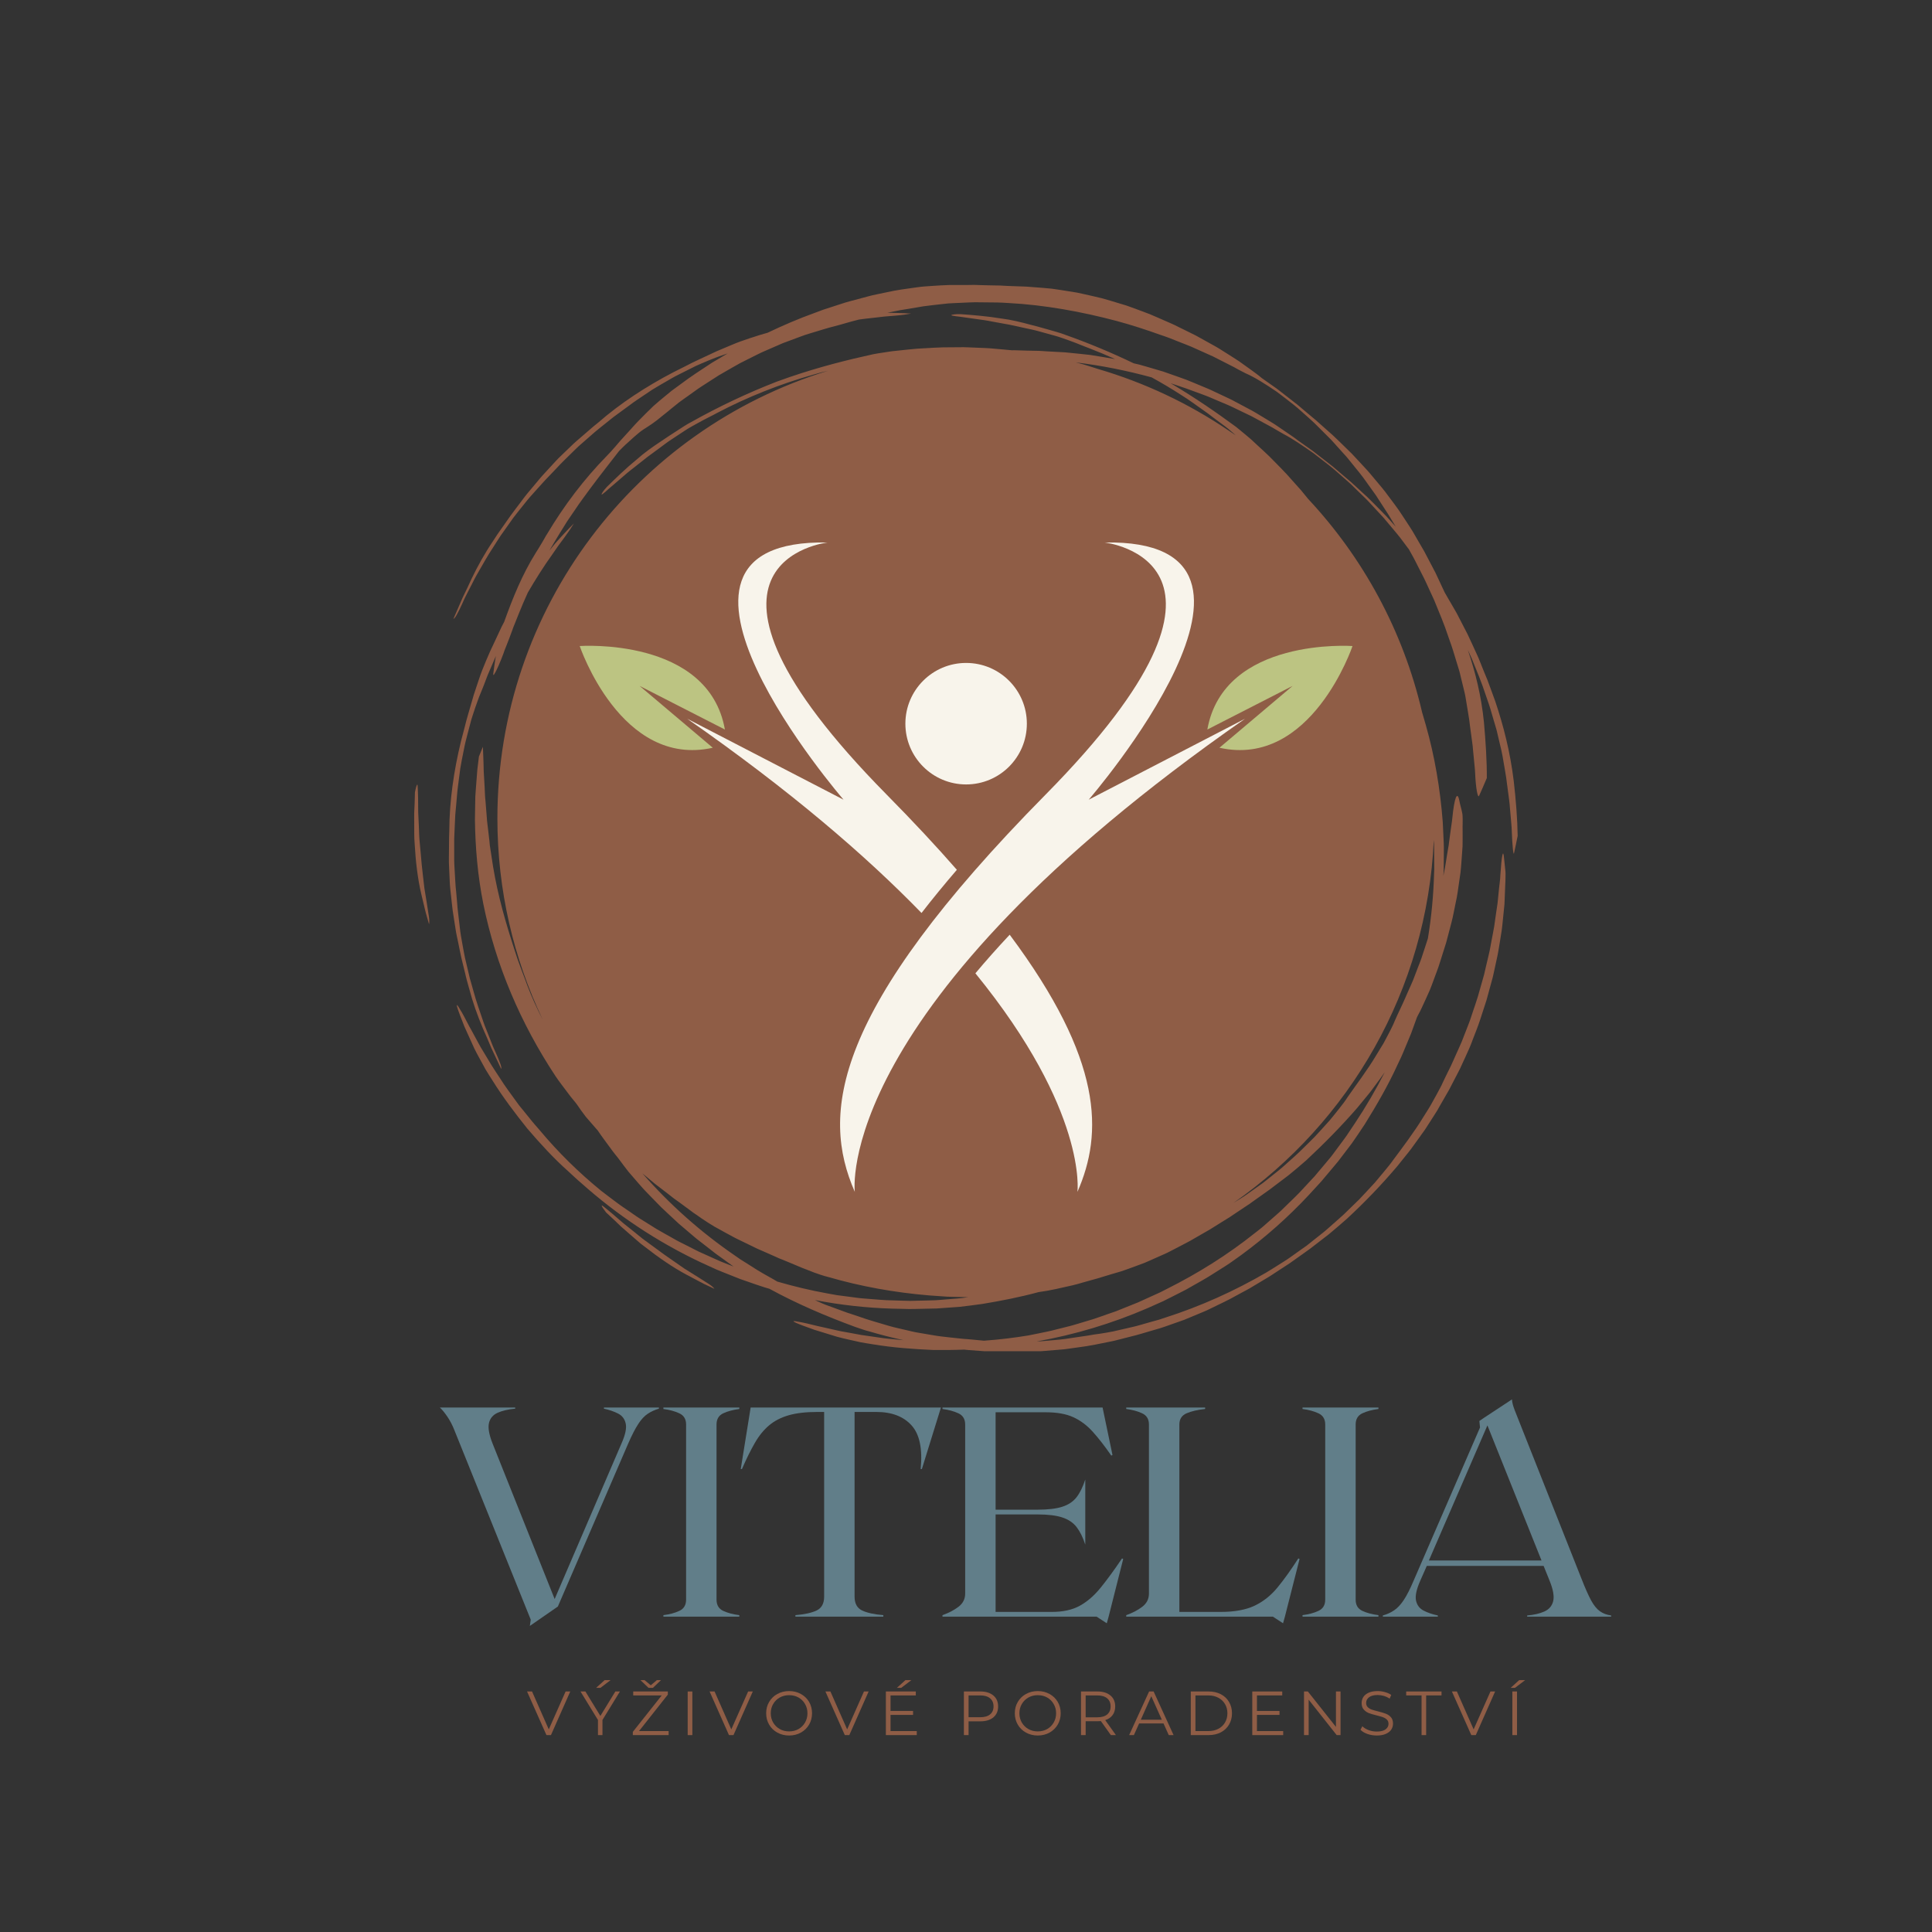 <svg xmlns="http://www.w3.org/2000/svg" xmlns:xlink="http://www.w3.org/1999/xlink" width="500" zoomAndPan="magnify" viewBox="0 0 375 375" height="500" preserveAspectRatio="xMidYMid meet" version="1.0"><rect x="0" y="0" width="375" height="375" fill="#333333" stroke="none"/><defs><g/><clipPath id="76ffefb4c5"><path d="M 87 55.273 L 294.898 55.273 L 294.898 262.273 L 87 262.273 Z M 87 55.273 " clip-rule="nonzero"/></clipPath><clipPath id="9f4d8d24f1"><path d="M 80.398 152 L 84 152 L 84 180 L 80.398 180 Z M 80.398 152 " clip-rule="nonzero"/></clipPath><clipPath id="8367313f14"><path d="M 189 181 L 212 181 L 212 231.887 L 189 231.887 Z M 189 181 " clip-rule="nonzero"/></clipPath><clipPath id="f1a50e8c22"><path d="M 163 105 L 242 105 L 242 231.887 L 163 231.887 Z M 163 105 " clip-rule="nonzero"/></clipPath><clipPath id="fc9514b9db"><path d="M 234 125 L 262.5 125 L 262.5 146 L 234 146 Z M 234 125 " clip-rule="nonzero"/></clipPath><clipPath id="babf9dd331"><path d="M 112.5 125 L 141 125 L 141 146 L 112.5 146 Z M 112.5 125 " clip-rule="nonzero"/></clipPath></defs><g clip-path="url(#76ffefb4c5)"><path fill="#8f5d46" d="M 293.812 151.562 C 293.117 145.91 291.848 140.949 290.215 136.082 C 289.879 135.164 289.543 134.246 289.207 133.328 C 289.039 132.867 288.863 132.406 288.691 131.938 C 288.504 131.477 288.309 131.008 288.109 130.535 C 287.863 129.902 287.605 129.277 287.352 128.648 L 286.973 127.707 C 286.844 127.391 286.695 127.09 286.555 126.781 C 285.98 125.547 285.434 124.305 284.844 123.082 C 284.219 121.875 283.594 120.664 282.969 119.453 C 282.82 119.148 282.652 118.852 282.48 118.562 L 281.969 117.676 L 280.938 115.906 C 280.785 115.629 280.625 115.355 280.465 115.082 C 280.461 115.07 280.457 115.059 280.445 115.051 C 280.43 115.016 280.418 114.992 280.398 114.961 C 279.812 113.711 279.238 112.449 278.641 111.203 C 277.996 109.98 277.352 108.75 276.711 107.523 C 276.562 107.211 276.391 106.914 276.211 106.613 L 275.688 105.719 L 274.648 103.922 C 274.484 103.641 274.324 103.363 274.16 103.082 C 273.996 102.805 273.816 102.539 273.645 102.27 C 273.297 101.734 272.953 101.207 272.605 100.68 C 272.262 100.16 271.914 99.637 271.57 99.117 C 271.223 98.609 270.844 98.121 270.484 97.621 C 270.117 97.129 269.758 96.641 269.387 96.156 C 269.023 95.68 268.684 95.18 268.285 94.727 C 267.512 93.801 266.75 92.891 265.992 91.988 C 265.621 91.527 265.211 91.094 264.812 90.668 C 264.414 90.234 264.016 89.812 263.617 89.379 L 262.422 88.098 C 262.016 87.684 261.59 87.281 261.172 86.871 C 260.332 86.062 259.512 85.23 258.656 84.445 C 257.781 83.668 256.902 82.891 256.02 82.105 C 255.82 81.922 255.613 81.738 255.406 81.555 C 255.191 81.371 254.973 81.191 254.754 81.012 C 254.32 80.648 253.875 80.281 253.438 79.91 C 252.988 79.531 252.543 79.156 252.094 78.773 L 251.75 78.484 L 251.398 78.215 C 251.168 78.031 250.922 77.852 250.695 77.664 C 249.746 76.93 248.801 76.176 247.844 75.449 C 246.863 74.762 245.879 74.066 244.918 73.391 C 244.25 72.816 243.52 72.293 242.773 71.75 C 242.02 71.211 241.25 70.66 240.473 70.102 C 239.672 69.57 238.84 69.059 238.008 68.527 C 237.176 68.012 236.34 67.449 235.449 66.98 C 234.57 66.488 233.691 66 232.801 65.508 L 232.137 65.141 C 231.906 65.023 231.676 64.914 231.457 64.801 L 230.09 64.125 C 229.633 63.902 229.184 63.68 228.719 63.453 C 228.266 63.234 227.828 62.988 227.359 62.801 C 226.438 62.395 225.516 61.996 224.617 61.602 C 224.137 61.398 223.652 61.176 223.156 60.973 C 222.668 60.785 222.168 60.598 221.656 60.406 C 220.66 60.035 219.645 59.656 218.617 59.297 C 217.574 58.98 216.531 58.668 215.484 58.352 C 214.953 58.199 214.426 58.039 213.891 57.895 C 213.371 57.766 212.824 57.641 212.285 57.516 C 211.215 57.273 210.137 57.02 209.059 56.797 C 207.969 56.617 206.871 56.441 205.785 56.273 C 205.234 56.188 204.691 56.102 204.148 56.035 C 203.602 55.984 203.051 55.938 202.5 55.883 C 201.414 55.789 200.32 55.711 199.238 55.633 C 198.047 55.605 196.816 55.559 195.555 55.5 C 195.234 55.48 194.918 55.465 194.605 55.449 L 194.129 55.418 L 193.668 55.414 C 193.055 55.406 192.434 55.391 191.812 55.379 C 191.191 55.367 190.566 55.344 189.945 55.328 L 189.48 55.312 L 189.246 55.305 L 189.195 55.301 L 188.945 55.301 L 187.98 55.316 C 186.699 55.328 185.426 55.328 184.18 55.324 C 183.098 55.352 182.047 55.426 181.016 55.492 C 179.98 55.566 178.961 55.613 177.957 55.77 C 175.953 56.051 173.984 56.293 172.027 56.746 C 171.43 56.875 170.828 57 170.227 57.121 C 169.633 57.25 169.039 57.367 168.453 57.539 C 167.277 57.852 166.109 58.168 164.949 58.477 C 164.363 58.617 163.793 58.82 163.215 59 L 161.508 59.555 L 159.789 60.113 C 159.227 60.324 158.664 60.535 158.094 60.746 C 155.031 61.848 152.008 63.145 148.965 64.598 C 148.723 64.664 148.488 64.73 148.25 64.797 C 147.969 64.871 147.695 64.949 147.43 65.039 C 146.09 65.457 144.875 65.867 143.691 66.281 C 143.402 66.383 143.109 66.492 142.832 66.613 C 142.551 66.73 142.258 66.848 141.98 66.965 C 141.418 67.203 140.844 67.445 140.27 67.684 L 139.062 68.195 C 138.656 68.371 138.266 68.566 137.875 68.75 C 137.082 69.121 136.277 69.492 135.484 69.867 C 134.672 70.223 133.891 70.648 133.086 71.055 C 132.273 71.461 131.461 71.875 130.633 72.289 C 125.441 75 120.422 78.262 116.113 82.023 C 115.828 82.27 115.477 82.555 115.141 82.812 C 114.305 83.527 113.469 84.262 112.633 84.98 C 112.211 85.344 111.785 85.699 111.383 86.07 L 110.188 87.219 C 109.793 87.598 109.395 87.98 109 88.363 C 108.605 88.75 108.203 89.117 107.844 89.527 C 107.094 90.328 106.359 91.129 105.629 91.934 C 105.383 92.219 105.105 92.488 104.871 92.781 C 104.629 93.074 104.379 93.371 104.137 93.664 C 103.633 94.262 103.137 94.852 102.648 95.438 C 102.012 96.18 101.441 96.977 100.852 97.75 C 100.273 98.535 99.664 99.301 99.09 100.102 C 98.523 100.914 97.949 101.723 97.375 102.543 C 97.094 102.961 96.789 103.367 96.504 103.785 C 96.219 104.215 95.941 104.648 95.664 105.078 C 94.074 107.426 92.746 109.82 91.551 112.301 C 91.055 113.418 90.43 114.691 89.789 116.02 C 89.199 117.371 88.59 118.781 88.012 120.109 C 88.277 120.105 88.824 119.137 89.773 117.059 C 90.172 116.102 90.676 115.184 91.145 114.254 L 91.859 112.863 C 92.094 112.398 92.32 111.93 92.594 111.484 C 93.637 109.68 94.637 107.852 95.797 106.117 L 96.715 104.68 C 96.875 104.445 97.016 104.203 97.18 103.965 L 97.672 103.273 C 98.332 102.352 98.988 101.426 99.637 100.5 C 100.324 99.598 101.039 98.723 101.746 97.84 C 102.105 97.398 102.441 96.949 102.82 96.527 L 103.949 95.262 C 104.812 94.336 105.684 93.293 106.648 92.332 C 107.121 91.84 107.582 91.348 108.047 90.863 C 108.508 90.379 108.945 89.891 109.398 89.461 C 110.047 88.82 110.707 88.18 111.363 87.531 C 111.695 87.215 112.012 86.887 112.355 86.578 L 113.387 85.672 C 114.074 85.07 114.766 84.461 115.453 83.863 C 116.152 83.266 116.883 82.715 117.59 82.137 C 118.086 81.738 118.59 81.336 119.094 80.934 C 119.609 80.539 120.141 80.168 120.66 79.785 C 121.176 79.406 121.688 79.031 122.199 78.66 C 122.449 78.477 122.699 78.289 122.941 78.109 C 123.195 77.934 123.445 77.766 123.688 77.594 C 124.656 76.938 125.617 76.289 126.586 75.648 C 127.574 75.031 128.594 74.461 129.602 73.875 C 130.105 73.59 130.602 73.277 131.117 73.016 C 131.637 72.754 132.164 72.488 132.688 72.223 C 133.207 71.957 133.727 71.699 134.258 71.434 L 135.047 71.039 L 135.859 70.68 C 137.004 70.172 137.93 69.801 138.82 69.453 C 139.27 69.27 139.719 69.129 140.18 68.969 C 140.523 68.848 140.879 68.727 141.25 68.594 L 138.18 70.414 C 136.137 71.766 134.074 73.074 132.133 74.555 C 131.668 74.898 131.188 75.242 130.711 75.594 L 130.355 75.855 L 130.016 76.137 C 129.785 76.32 129.559 76.508 129.332 76.695 C 128.434 77.434 127.566 78.152 126.836 78.805 C 125.77 79.816 124.828 80.785 123.887 81.738 C 123.414 82.199 122.984 82.715 122.531 83.211 C 122.086 83.707 121.621 84.211 121.148 84.734 C 120.895 85.012 120.613 85.316 120.324 85.641 C 120.043 85.969 119.75 86.305 119.465 86.645 C 118.887 87.316 118.305 87.965 117.816 88.453 C 113.336 93.023 109.488 98.117 106.195 103.641 C 106.105 103.785 106.008 103.938 105.914 104.09 C 105.816 104.246 105.738 104.406 105.648 104.57 C 105.449 104.887 105.266 105.215 105.078 105.539 C 104.699 106.176 104.328 106.789 104.004 107.285 C 101.344 111.543 99.508 116.102 97.859 120.707 C 97.707 121 97.555 121.285 97.402 121.578 C 97.125 122.129 96.883 122.703 96.613 123.262 C 96.355 123.816 96.094 124.371 95.844 124.91 C 95.723 125.18 95.59 125.445 95.465 125.711 C 95.332 125.973 95.215 126.23 95.102 126.488 C 94.535 127.766 94.047 128.953 93.586 130.109 C 93.465 130.398 93.359 130.688 93.262 130.98 C 93.156 131.273 93.059 131.566 92.961 131.855 C 92.77 132.441 92.574 133.02 92.375 133.613 L 91.961 134.863 C 91.828 135.281 91.719 135.703 91.594 136.129 C 91.355 136.969 91.105 137.812 90.859 138.66 C 90.594 139.504 90.391 140.371 90.168 141.242 C 89.941 142.113 89.707 143 89.473 143.898 C 88.086 149.586 87.23 155.512 87.207 161.23 C 87.207 161.602 87.188 162.062 87.168 162.477 C 87.148 163.586 87.148 164.691 87.137 165.801 C 87.137 166.348 87.113 166.906 87.133 167.461 C 87.152 168.016 87.18 168.562 87.203 169.109 C 87.23 169.664 87.25 170.211 87.277 170.762 C 87.312 171.309 87.32 171.855 87.383 172.402 C 87.5 173.488 87.609 174.57 87.738 175.648 C 87.785 176.02 87.812 176.398 87.871 176.773 C 87.938 177.152 87.992 177.531 88.047 177.914 C 88.168 178.676 88.289 179.438 88.402 180.195 C 88.535 181.16 88.762 182.109 88.961 183.07 C 89.16 184.023 89.336 184.984 89.555 185.949 C 89.797 186.902 90.031 187.871 90.266 188.844 C 90.387 189.332 90.488 189.824 90.625 190.316 C 90.758 190.809 90.891 191.301 91.039 191.797 C 91.754 194.535 92.672 197.117 93.746 199.652 C 94.258 200.762 94.801 202.078 95.375 203.438 C 96.004 204.77 96.656 206.152 97.273 207.465 C 97.445 207.27 97.086 206.219 96.145 204.137 C 95.691 203.195 95.336 202.219 94.949 201.254 L 94.375 199.801 C 94.184 199.316 93.98 198.836 93.82 198.336 C 93.156 196.363 92.441 194.402 91.902 192.391 L 91.441 190.75 C 91.355 190.477 91.273 190.207 91.203 189.93 L 91.008 189.102 C 90.75 188 90.488 186.898 90.227 185.793 C 89.996 184.684 89.816 183.566 89.609 182.457 C 89.516 181.895 89.41 181.344 89.336 180.781 L 89.141 179.094 C 89.012 177.84 88.801 176.496 88.719 175.137 C 88.66 174.457 88.598 173.781 88.543 173.117 C 88.473 172.453 88.402 171.805 88.379 171.176 C 88.324 170.262 88.27 169.348 88.219 168.43 C 88.203 167.973 88.16 167.516 88.16 167.055 L 88.16 165.68 C 88.16 164.766 88.16 163.848 88.16 162.93 C 88.18 162.016 88.246 161.102 88.273 160.195 C 88.309 159.555 88.336 158.91 88.363 158.266 C 88.402 157.625 88.48 156.977 88.535 156.336 C 88.59 155.695 88.652 155.062 88.699 154.438 C 88.73 154.125 88.75 153.82 88.785 153.512 C 88.82 153.207 88.855 152.914 88.891 152.613 C 89.031 151.457 89.184 150.301 89.34 149.152 C 89.52 148.004 89.773 146.863 89.992 145.727 C 90.113 145.156 90.207 144.582 90.352 144.012 C 90.496 143.453 90.648 142.887 90.789 142.312 C 90.934 141.746 91.09 141.176 91.238 140.609 L 91.465 139.75 L 91.73 138.902 C 92.109 137.711 92.441 136.77 92.77 135.871 C 92.918 135.418 93.109 134.984 93.293 134.535 C 93.484 134.086 93.676 133.621 93.867 133.113 L 94.582 131.234 C 94.828 130.609 95.105 130.004 95.367 129.391 L 96.16 127.543 L 96.246 127.301 C 96.047 128.523 95.871 129.715 95.738 130.816 C 95.715 131.09 95.801 131.055 95.914 130.887 C 95.98 130.797 96.047 130.676 96.121 130.539 C 96.199 130.406 96.277 130.25 96.352 130.102 C 96.641 129.52 96.938 128.832 97.246 128.066 C 97.402 127.68 97.559 127.27 97.719 126.848 C 97.797 126.633 97.875 126.414 97.949 126.188 C 98.043 125.969 98.133 125.742 98.219 125.512 C 98.598 124.586 98.977 123.578 99.367 122.508 C 99.461 122.238 99.555 121.965 99.664 121.684 C 99.777 121.414 99.891 121.137 100 120.855 C 100.223 120.293 100.461 119.711 100.695 119.121 C 101.242 117.742 101.836 116.375 102.453 115.016 C 103.945 112.449 105.535 109.934 107.18 107.641 C 107.562 107.086 107.957 106.508 108.355 105.938 C 108.762 105.383 109.18 104.836 109.562 104.312 C 110.34 103.258 110.969 102.312 111.395 101.598 C 110.699 102.281 110.047 102.988 109.344 103.734 C 109 104.113 108.648 104.492 108.297 104.879 C 108.121 105.074 107.938 105.266 107.77 105.469 C 107.605 105.676 107.438 105.887 107.266 106.094 C 107.066 106.344 106.867 106.605 106.652 106.855 C 107.312 105.711 107.984 104.57 108.676 103.453 C 109.145 102.695 109.621 101.938 110.09 101.18 C 110.594 100.445 111.094 99.715 111.59 98.984 C 112.559 97.508 113.617 96.137 114.598 94.777 C 116.594 92.086 118.543 89.648 120.141 87.566 C 120.578 87.133 120.949 86.734 121.305 86.41 C 121.66 86.086 121.973 85.801 122.246 85.555 C 122.801 85.051 123.203 84.684 123.555 84.395 C 123.895 84.098 124.176 83.871 124.473 83.648 C 124.766 83.426 125.094 83.227 125.512 82.961 C 126.172 82.543 126.797 82.117 127.523 81.559 C 127.699 81.414 127.891 81.262 128.082 81.109 C 128.27 80.945 128.48 80.777 128.699 80.609 C 129.145 80.27 129.625 79.879 130.16 79.426 C 130.66 79.008 131.195 78.578 131.758 78.137 C 132.316 77.707 132.926 77.301 133.492 76.891 L 134.887 75.891 L 135.594 75.391 C 135.824 75.223 136.07 75.074 136.309 74.918 L 139.207 73.051 C 139.445 72.895 139.688 72.742 139.945 72.605 L 140.688 72.176 L 142.176 71.32 C 142.68 71.043 143.168 70.75 143.672 70.48 C 144.18 70.219 144.688 69.969 145.195 69.711 C 145.758 69.438 146.309 69.152 146.867 68.875 L 147.707 68.461 L 148.559 68.082 C 149.707 67.586 150.848 67.09 151.984 66.594 C 153.145 66.16 154.297 65.734 155.434 65.312 C 155.715 65.207 155.992 65.105 156.281 65.004 C 156.562 64.914 156.852 64.828 157.137 64.738 C 157.699 64.566 158.266 64.395 158.82 64.227 C 159.566 64.008 160.281 63.773 161 63.582 C 161.715 63.398 162.414 63.215 163.109 63.02 C 163.797 62.832 164.48 62.641 165.164 62.434 C 165.688 62.297 166.203 62.164 166.727 62.023 C 167.68 61.895 168.621 61.777 169.543 61.688 C 170.215 61.605 170.91 61.523 171.594 61.449 C 172.281 61.395 172.965 61.336 173.613 61.281 C 174.922 61.176 176.047 61.023 176.859 60.867 C 175.891 60.797 174.93 60.766 173.898 60.738 C 173.391 60.73 172.879 60.715 172.352 60.707 C 172.32 60.707 172.293 60.707 172.258 60.703 C 172.566 60.641 172.875 60.578 173.184 60.516 C 173.688 60.41 174.191 60.301 174.699 60.211 C 175.203 60.129 175.719 60.047 176.223 59.965 C 177.234 59.805 178.246 59.633 179.242 59.453 C 180.441 59.293 181.723 59.148 183.051 59.004 C 183.383 58.969 183.711 58.934 184.051 58.895 C 184.391 58.871 184.734 58.855 185.07 58.84 C 185.758 58.805 186.457 58.777 187.16 58.746 C 187.855 58.719 188.57 58.672 189.27 58.668 C 189.984 58.672 190.695 58.676 191.41 58.691 C 192.125 58.695 192.836 58.707 193.547 58.711 C 193.902 58.711 194.258 58.73 194.605 58.75 C 194.957 58.77 195.305 58.793 195.66 58.812 C 202.762 59.176 209.992 60.508 216.758 62.305 C 219.605 63.07 222.551 64.035 225.191 64.98 C 225.781 65.191 226.387 65.371 226.961 65.602 C 227.539 65.828 228.113 66.062 228.691 66.289 C 229.844 66.75 231.004 67.168 232.117 67.691 C 233.23 68.203 234.359 68.695 235.473 69.203 C 236.57 69.762 237.664 70.312 238.754 70.871 C 239.035 71.012 239.316 71.152 239.594 71.301 C 239.875 71.453 240.141 71.602 240.398 71.75 C 240.922 72.031 241.41 72.285 241.77 72.457 C 243.59 73.242 245.641 74.566 247.816 76.035 C 248.863 76.82 249.938 77.648 251.012 78.492 C 251.559 78.902 252.059 79.371 252.578 79.824 C 253.082 80.273 253.598 80.727 254.094 81.172 C 254.418 81.473 254.75 81.754 255.066 82.062 L 256.012 82.996 C 256.629 83.617 257.258 84.242 257.879 84.863 C 258.035 85.02 258.191 85.172 258.348 85.332 L 258.793 85.82 C 259.082 86.145 259.379 86.469 259.672 86.797 C 260.258 87.445 260.844 88.09 261.422 88.738 C 261.969 89.414 262.508 90.082 263.043 90.738 C 263.578 91.41 264.129 92.051 264.617 92.727 C 265.105 93.41 265.59 94.078 266.062 94.742 C 266.305 95.07 266.539 95.398 266.77 95.727 C 266.887 95.891 267.004 96.051 267.113 96.215 C 267.23 96.387 267.328 96.551 267.434 96.715 C 268.105 97.766 268.785 98.809 269.469 99.852 C 269.961 100.637 270.434 101.438 270.914 102.23 C 270.691 101.984 270.453 101.727 270.23 101.473 L 269.074 100.188 C 268.684 99.773 268.273 99.367 267.871 98.961 C 267.055 98.141 266.266 97.309 265.43 96.512 C 264.578 95.734 263.727 94.949 262.879 94.164 C 262.68 93.973 262.477 93.793 262.273 93.605 C 262.066 93.426 261.848 93.25 261.641 93.07 C 261.215 92.707 260.777 92.336 260.344 91.965 C 259.91 91.594 259.465 91.219 259.023 90.836 L 258.691 90.551 L 258.34 90.277 C 258.109 90.098 257.879 89.914 257.645 89.734 C 256.711 89.008 255.781 88.266 254.832 87.543 C 253.863 86.859 252.895 86.176 251.941 85.5 C 251.262 84.957 250.52 84.465 249.766 83.953 C 249.02 83.438 248.246 82.91 247.461 82.383 C 246.66 81.875 245.836 81.391 245.008 80.883 C 244.164 80.387 243.344 79.855 242.457 79.406 C 241.578 78.945 240.707 78.473 239.82 78.004 L 239.164 77.652 C 238.941 77.539 238.703 77.438 238.488 77.324 L 237.133 76.688 C 236.68 76.473 236.227 76.258 235.781 76.051 C 235.324 75.84 234.887 75.609 234.422 75.43 C 233.512 75.047 232.602 74.672 231.707 74.297 C 231.23 74.102 230.75 73.891 230.262 73.707 C 229.773 73.527 229.281 73.352 228.781 73.176 C 227.789 72.824 226.793 72.465 225.781 72.121 C 224.762 71.82 223.727 71.52 222.699 71.215 C 222.18 71.066 221.656 70.91 221.141 70.77 C 220.773 70.688 220.406 70.598 220.047 70.516 C 215.699 68.422 211.266 66.582 206.738 64.977 C 205.75 64.586 204.543 64.285 203.434 63.957 C 202.312 63.645 201.031 63.273 200.102 63.051 C 198.105 62.512 196.242 62.055 194.305 61.816 C 191.656 61.379 188.879 61.152 186.438 60.977 C 185.441 60.953 184.809 61.055 184.664 61.152 C 184.566 61.227 184.934 61.301 185.5 61.379 C 185.781 61.422 186.117 61.461 186.473 61.496 C 186.82 61.547 187.184 61.598 187.535 61.648 C 188.469 61.781 189.406 61.91 190.34 62.043 C 190.809 62.117 191.281 62.16 191.734 62.254 C 192.203 62.344 192.668 62.43 193.137 62.516 C 194.074 62.688 195.012 62.855 195.953 63.027 C 196.902 63.223 197.84 63.449 198.805 63.648 C 199.754 63.867 200.73 64.035 201.68 64.316 C 202.641 64.578 203.602 64.844 204.555 65.109 C 205.52 65.359 206.449 65.715 207.375 66.035 C 208.293 66.375 209.215 66.703 210.09 67.078 C 210.34 67.191 210.852 67.367 211.238 67.523 C 213.004 68.199 214.754 68.93 216.477 69.711 C 216.445 69.703 216.414 69.691 216.387 69.688 C 215.312 69.508 214.246 69.328 213.176 69.148 C 212.637 69.062 212.109 68.969 211.566 68.891 C 211.035 68.832 210.496 68.777 209.961 68.715 C 208.887 68.609 207.816 68.5 206.758 68.391 C 205.598 68.336 204.391 68.27 203.16 68.195 C 202.852 68.172 202.543 68.152 202.23 68.133 L 201.762 68.105 L 201.301 68.094 C 200.688 68.082 200.07 68.07 199.445 68.059 C 198.828 68.039 198.203 68.023 197.586 68.004 L 197.117 67.988 L 196.879 67.984 L 196.602 67.984 L 196.391 67.988 C 195.746 67.922 195.102 67.867 194.465 67.809 L 192.82 67.664 C 192.277 67.617 191.723 67.566 191.18 67.551 L 187.887 67.418 L 187.066 67.391 L 186.238 67.398 L 184.594 67.41 C 182.398 67.383 180.211 67.566 178.023 67.68 C 176.938 67.762 175.848 67.898 174.758 68.004 L 173.125 68.176 C 172.582 68.25 172.047 68.34 171.504 68.422 C 170.812 68.527 170.035 68.648 169.496 68.754 C 164.559 69.832 159.074 71.203 153.184 73.219 C 152.367 73.5 151.559 73.793 150.77 74.078 C 145.035 76.305 139.52 78.926 134.199 81.898 C 133.242 82.387 132.227 83.09 131.25 83.711 C 130.277 84.344 129.156 85.066 128.371 85.613 C 126.648 86.754 125.078 87.859 123.617 89.16 C 121.535 90.855 119.539 92.793 117.789 94.512 C 117.117 95.242 116.773 95.785 116.762 95.961 C 116.746 96.082 117.047 95.855 117.484 95.48 C 117.699 95.293 117.949 95.07 118.203 94.836 C 118.48 94.602 118.754 94.363 119.027 94.137 C 119.742 93.52 120.457 92.902 121.172 92.289 C 121.535 91.988 121.879 91.656 122.258 91.379 C 122.633 91.086 122.996 90.797 123.379 90.5 C 124.125 89.914 124.867 89.316 125.629 88.723 C 126.395 88.145 127.184 87.586 127.969 87 C 128.758 86.426 129.535 85.805 130.367 85.273 C 131.199 84.727 132.031 84.184 132.859 83.633 C 133.68 83.078 134.559 82.613 135.414 82.137 C 136.273 81.664 137.129 81.199 137.988 80.781 C 138.242 80.672 138.711 80.402 139.074 80.211 C 145.082 77.051 151.43 74.527 157.957 72.695 C 158.859 72.414 159.785 72.18 160.711 71.965 C 123.555 83.355 96.543 117.949 96.543 158.859 C 96.543 172.812 99.695 186.02 105.309 197.836 C 105.312 197.848 105.312 197.855 105.316 197.863 C 104.234 195.773 103.25 193.613 102.391 191.375 C 101.629 189.23 100.602 186.781 99.879 184.398 C 98.086 178.906 96.625 173.758 95.711 168.242 C 95.535 167.094 95.367 165.969 95.195 164.875 C 95.156 164.602 95.102 164.328 95.07 164.055 C 95.047 163.781 95.016 163.504 94.996 163.238 C 94.93 162.699 94.867 162.164 94.812 161.637 C 94.75 161.109 94.691 160.59 94.625 160.07 C 94.594 159.812 94.559 159.555 94.535 159.305 C 94.516 159.047 94.496 158.793 94.477 158.539 C 94.391 157.531 94.316 156.539 94.242 155.574 C 94.219 155.328 94.195 155.09 94.172 154.852 L 94.16 154.668 L 94.152 154.578 L 94.152 154.508 C 94.148 154.52 94.152 154.473 94.148 154.531 L 94.148 154.52 L 94.129 154.16 C 94.109 153.68 94.086 153.203 94.066 152.742 C 94.02 151.805 93.961 150.891 93.906 150 C 93.867 149.547 93.879 149.121 93.867 148.691 C 93.852 148.262 93.844 147.836 93.828 147.418 C 93.805 146.578 93.77 145.762 93.73 144.949 C 93.465 145.625 93.172 146.316 92.961 146.84 C 92.895 147.391 92.828 147.938 92.762 148.473 C 92.699 149.008 92.617 149.539 92.598 150.059 C 92.512 151.098 92.438 152.117 92.363 153.109 C 92.328 153.621 92.281 154.09 92.258 154.621 C 92.25 155.117 92.238 155.621 92.23 156.113 C 92.215 157.105 92.199 158.105 92.184 159.105 C 92.258 164.488 92.707 169.938 93.816 175.465 C 95.012 181.363 96.824 187.195 99.195 192.809 C 101.562 198.43 104.48 203.82 107.836 208.898 C 108.586 210.027 109.488 211.133 110.312 212.262 C 110.844 213.012 111.668 213.918 112 214.395 C 112.547 215.211 113.121 216.008 113.715 216.777 C 114.352 217.527 114.992 218.262 115.641 218.996 L 116.059 219.469 C 116.094 219.52 116.125 219.57 116.156 219.625 C 116.91 220.746 117.777 221.863 118.59 222.992 C 119.105 223.742 119.91 224.652 120.234 225.121 C 120.816 225.906 121.398 226.684 121.996 227.445 C 122.625 228.188 123.258 228.918 123.898 229.648 L 124.855 230.73 C 125.176 231.09 125.527 231.43 125.859 231.781 L 127.883 233.863 C 128.184 234.188 128.508 234.484 128.828 234.785 L 129.789 235.688 C 130.43 236.285 131.066 236.891 131.715 237.48 L 134.715 240.035 C 134.891 240.176 135.051 240.324 135.223 240.457 L 135.742 240.863 C 136.441 241.406 137.137 241.945 137.828 242.484 L 138.863 243.297 L 139.945 244.074 C 140.668 244.59 141.391 245.109 142.105 245.633 L 142.391 245.836 C 142.023 245.695 141.648 245.559 141.289 245.406 L 139.852 244.836 L 138.426 244.199 L 135.594 242.922 C 134.668 242.453 133.746 241.988 132.832 241.52 C 132.363 241.285 131.902 241.066 131.445 240.816 L 130.094 240.055 C 129.203 239.547 128.293 239.055 127.406 238.531 C 126.527 237.984 125.652 237.438 124.785 236.891 C 124.348 236.609 123.902 236.355 123.48 236.055 L 122.215 235.176 L 120.941 234.305 C 120.523 234 120.09 233.73 119.688 233.41 C 118.691 232.648 117.707 231.93 116.727 231.168 C 112.363 227.613 108.332 223.66 104.75 219.363 C 104.449 219.004 104.125 218.633 103.793 218.262 C 103.461 217.895 103.16 217.496 102.852 217.125 C 102.434 216.605 102.023 216.098 101.605 215.582 C 101.191 215.07 100.75 214.574 100.379 214.027 C 99.238 212.441 98.031 210.867 96.992 209.195 C 96.457 208.371 95.902 207.559 95.395 206.742 C 94.891 205.91 94.398 205.09 93.918 204.285 C 93.098 203 92.391 201.559 91.645 200.219 C 90.871 198.887 90.254 197.555 89.641 196.5 C 88.531 194.543 88.324 194.512 89.277 197.035 C 89.535 197.719 89.832 198.48 90.137 199.246 C 90.477 200 90.82 200.758 91.133 201.449 C 91.418 202.098 91.715 202.758 92.031 203.438 C 92.348 204.105 92.719 204.773 93.09 205.457 C 93.465 206.137 93.84 206.84 94.234 207.551 C 94.645 208.25 95.098 208.938 95.551 209.656 C 97.59 212.945 99.938 216.039 102.348 219.051 C 104.867 221.984 107.461 224.832 110.301 227.352 C 111.113 228.074 111.953 228.914 112.824 229.637 C 119.754 235.832 127.582 241.035 135.992 245.008 L 139.02 246.395 C 140.039 246.824 141.07 247.223 142.109 247.637 L 143.656 248.254 L 145.223 248.797 C 146.266 249.152 147.312 249.539 148.379 249.867 C 148.699 249.965 149.027 250.059 149.352 250.156 C 154.672 253.059 160.238 255.438 165.992 257.555 C 166.312 257.672 166.738 257.82 167.207 257.969 C 167.438 258.043 167.68 258.121 167.918 258.203 C 168.156 258.266 168.398 258.332 168.621 258.395 C 170.852 259.055 173.113 259.633 175.383 260.129 C 173.633 259.965 171.855 259.832 170.102 259.539 C 169.129 259.395 168.156 259.273 167.199 259.121 C 166.25 258.949 165.305 258.773 164.383 258.602 C 162.887 258.375 161.328 257.953 159.824 257.633 C 158.32 257.332 156.914 256.914 155.707 256.684 C 153.512 256.223 153.344 256.355 155.867 257.312 C 156.551 257.57 157.316 257.844 158.098 258.121 C 158.887 258.363 159.688 258.605 160.41 258.832 C 161.086 259.047 161.781 259.258 162.496 259.473 C 163.211 259.668 163.953 259.832 164.719 260.012 C 165.473 260.176 166.258 260.355 167.043 260.531 C 167.844 260.684 168.664 260.805 169.488 260.938 C 173.309 261.574 177.195 261.852 181.047 262.027 C 183.086 262.051 185.117 262.039 187.145 261.961 C 187.445 261.988 187.758 262.027 188.062 262.051 C 189.246 262.141 190.434 262.219 191.621 262.309 C 192.809 262.359 193.988 262.375 195.164 262.406 C 195.766 262.41 196.332 262.438 196.953 262.434 C 197.543 262.418 198.125 262.402 198.719 262.383 C 199.312 262.367 199.902 262.352 200.496 262.332 C 201.078 262.305 201.664 262.316 202.25 262.254 C 203.422 262.156 204.582 262.059 205.746 261.965 L 206.605 261.891 L 207.469 261.773 C 208.039 261.699 208.609 261.617 209.176 261.535 C 211.461 261.266 213.664 260.77 215.836 260.336 C 216.137 260.285 216.445 260.199 216.746 260.121 C 217.055 260.043 217.355 259.965 217.672 259.887 C 218.289 259.723 218.918 259.566 219.547 259.406 C 220.812 259.117 222.078 258.699 223.355 258.336 C 223.984 258.156 224.59 257.977 225.195 257.801 C 225.801 257.617 226.379 257.398 226.953 257.199 C 227.52 257 228.082 256.801 228.645 256.605 C 228.922 256.508 229.199 256.41 229.473 256.309 L 229.887 256.164 L 230.289 255.996 C 231.355 255.551 232.402 255.109 233.449 254.68 L 234.234 254.344 L 234.996 253.977 C 235.504 253.727 236.016 253.48 236.531 253.23 C 237.254 252.875 237.988 252.535 238.707 252.156 C 239.434 251.766 240.156 251.371 240.883 250.973 C 241.258 250.773 241.625 250.574 241.992 250.379 L 242.555 250.07 L 243.098 249.742 C 243.82 249.312 244.566 248.863 245.312 248.418 C 245.691 248.195 246.062 247.965 246.438 247.742 C 246.809 247.504 247.176 247.262 247.547 247.016 C 248.297 246.531 249.047 246.039 249.809 245.539 C 250.004 245.41 250.188 245.289 250.383 245.16 C 250.566 245.027 250.754 244.895 250.945 244.762 C 251.32 244.492 251.691 244.227 252.074 243.957 C 252.832 243.406 253.617 242.883 254.383 242.305 C 255.574 241.371 256.785 240.469 257.965 239.539 C 259.113 238.57 260.258 237.605 261.367 236.625 C 264.938 233.328 268.168 229.953 271.203 226.375 C 271.938 225.461 272.672 224.543 273.41 223.625 C 273.785 223.18 274.121 222.684 274.469 222.207 C 274.812 221.73 275.164 221.25 275.508 220.77 C 275.859 220.285 276.215 219.801 276.551 219.312 C 276.875 218.809 277.199 218.301 277.531 217.797 C 277.855 217.281 278.184 216.777 278.516 216.258 C 278.672 216.004 278.836 215.746 279.004 215.484 C 279.148 215.219 279.309 214.953 279.453 214.68 C 280.043 213.656 280.645 212.602 281.258 211.547 C 281.812 210.465 282.387 209.367 282.953 208.281 L 283.375 207.465 C 283.512 207.191 283.633 206.906 283.758 206.629 C 284.016 206.078 284.262 205.531 284.512 204.984 C 284.758 204.434 285.004 203.898 285.238 203.367 C 285.477 202.832 285.672 202.285 285.867 201.758 C 286.109 201.137 286.348 200.52 286.59 199.898 C 286.824 199.273 287.066 198.648 287.27 198.004 C 287.68 196.727 288.102 195.445 288.52 194.164 C 288.875 192.859 289.234 191.559 289.586 190.262 C 289.785 189.617 289.902 188.953 290.051 188.305 C 290.191 187.648 290.332 186.996 290.473 186.352 C 290.785 185.066 290.961 183.758 291.18 182.484 C 291.273 181.844 291.375 181.211 291.48 180.586 C 291.578 179.957 291.621 179.328 291.691 178.707 C 291.754 178.09 291.824 177.473 291.879 176.863 C 291.906 176.559 291.941 176.258 291.969 175.961 L 292.016 175.508 L 292.035 175.059 C 292.082 173.871 292.125 172.719 292.172 171.602 C 292.18 171.238 292.23 170.73 292.215 170.254 C 292.227 169.781 292.227 169.352 292.207 169.168 C 292.125 168.141 292.023 167.598 291.941 166.637 C 291.766 164.547 291.469 165.93 291.211 169.953 C 291.203 170.156 291.184 170.352 291.176 170.559 C 291.16 170.758 291.133 170.949 291.113 171.145 C 291.062 171.539 291.02 171.934 290.973 172.34 C 290.895 173.137 290.812 173.945 290.73 174.77 C 290.715 174.98 290.684 175.18 290.664 175.391 C 290.637 175.602 290.602 175.809 290.57 176.016 C 290.512 176.434 290.441 176.855 290.383 177.285 C 290.258 178.133 290.137 178.988 290.016 179.859 C 289.871 180.723 289.688 181.586 289.527 182.469 C 289.449 182.906 289.363 183.348 289.281 183.793 C 289.191 184.234 289.129 184.684 289.008 185.125 C 288.797 186.008 288.59 186.902 288.379 187.797 C 288.277 188.246 288.168 188.695 288.066 189.148 C 287.949 189.598 287.812 190.043 287.688 190.492 L 286.84 193.477 C 286.543 194.461 286.188 195.438 285.863 196.426 L 285.375 197.895 C 285.211 198.383 285.012 198.863 284.828 199.344 C 284.445 200.309 284.074 201.273 283.703 202.23 C 283.367 203.02 283.004 203.801 282.656 204.574 C 282.305 205.348 281.984 206.121 281.625 206.871 C 281.262 207.617 280.895 208.348 280.547 209.062 C 280.375 209.422 280.199 209.777 280.039 210.129 C 279.953 210.309 279.871 210.484 279.797 210.656 C 279.707 210.828 279.621 210.996 279.531 211.164 C 279.164 211.875 278.645 212.824 278.07 213.844 C 277.934 214.098 277.785 214.352 277.637 214.617 C 277.488 214.879 277.32 215.129 277.172 215.387 C 276.844 215.895 276.535 216.402 276.23 216.879 C 274.48 219.762 272.023 222.992 270.477 225.074 C 270.195 225.441 269.945 225.836 269.637 226.195 C 269.34 226.559 269.035 226.93 268.734 227.301 C 268.121 228.043 267.5 228.797 266.855 229.551 C 266.184 230.273 265.504 231.004 264.828 231.734 L 263.789 232.836 L 262.715 233.883 L 260.805 235.738 C 260.156 236.348 259.473 236.918 258.812 237.512 L 257.812 238.395 C 257.477 238.688 257.148 238.984 256.793 239.262 C 256.098 239.816 255.391 240.371 254.688 240.93 L 253.641 241.766 C 253.266 242.027 252.906 242.289 252.535 242.543 C 251.797 243.07 251.062 243.594 250.328 244.117 C 249.957 244.383 249.566 244.629 249.184 244.871 C 248.801 245.113 248.418 245.359 248.027 245.602 C 247.254 246.082 246.484 246.59 245.68 247.055 C 239.645 250.562 233.012 253.566 226.188 255.742 C 225.777 255.879 225.371 256.012 224.965 256.148 C 224.543 256.262 224.129 256.379 223.715 256.492 C 222.883 256.734 222.043 256.965 221.203 257.207 C 220.371 257.461 219.508 257.625 218.66 257.832 C 217.812 258.023 216.953 258.219 216.109 258.418 C 215.27 258.594 214.152 258.773 213.637 258.852 C 212.75 258.961 211.949 259.094 211.141 259.238 C 210.336 259.348 209.523 259.473 208.625 259.609 C 208.008 259.699 207.363 259.797 206.707 259.895 C 206.047 259.988 205.367 260.039 204.699 260.105 C 204.031 260.164 203.375 260.219 202.738 260.281 C 202.422 260.305 202.117 260.332 201.812 260.352 C 201.613 260.371 201.422 260.375 201.219 260.375 C 208.617 259.062 215.855 256.891 222.746 253.91 L 225.777 252.555 C 226.781 252.07 227.762 251.551 228.75 251.059 L 230.23 250.301 L 231.676 249.477 C 232.637 248.926 233.617 248.398 234.555 247.82 C 235.645 247.137 236.73 246.449 237.809 245.766 C 238.355 245.441 238.867 245.051 239.395 244.691 L 240.953 243.578 C 245.652 240.129 250.051 236.227 254.004 231.988 C 254.5 231.449 254.996 230.91 255.488 230.371 C 255.973 229.836 256.492 229.309 256.945 228.738 C 257.879 227.621 258.824 226.52 259.75 225.398 C 260.637 224.242 261.516 223.074 262.406 221.902 C 263.258 220.711 264.066 219.461 264.898 218.223 C 267.199 214.52 269.414 210.711 271.25 206.691 L 271.957 205.195 C 272.199 204.695 272.391 204.18 272.609 203.672 L 273.887 200.609 C 274.27 199.566 274.641 198.527 275.016 197.492 C 275.02 197.473 275.031 197.457 275.035 197.438 C 275.094 197.324 275.156 197.207 275.211 197.094 L 275.641 196.281 C 275.781 196.008 275.906 195.73 276.035 195.457 C 276.289 194.906 276.539 194.355 276.793 193.812 C 277.039 193.27 277.281 192.727 277.52 192.191 C 277.75 191.656 277.938 191.109 278.137 190.578 C 278.371 189.961 278.602 189.332 278.828 188.711 C 279.059 188.09 279.297 187.461 279.484 186.816 C 279.891 185.535 280.293 184.258 280.699 182.969 C 281.043 181.664 281.391 180.359 281.727 179.062 C 281.91 178.418 282.027 177.758 282.168 177.105 C 282.301 176.449 282.434 175.801 282.562 175.152 C 282.863 173.859 283.02 172.559 283.203 171.281 C 283.301 170.645 283.391 170.012 283.477 169.387 C 283.559 168.762 283.59 168.125 283.648 167.508 C 283.691 166.887 283.738 166.277 283.781 165.668 C 283.805 165.359 283.82 165.059 283.844 164.762 L 283.879 164.312 L 283.887 163.863 C 283.895 162.684 283.902 161.535 283.887 160.43 C 283.879 160.07 283.922 159.574 283.902 159.09 C 283.895 158.613 283.887 158.184 283.852 158.004 C 283.672 156.973 283.453 156.43 283.266 155.465 C 282.863 153.367 282.301 154.746 281.895 158.773 C 281.871 158.973 281.855 159.172 281.828 159.375 C 281.809 159.574 281.773 159.754 281.746 159.945 C 281.688 160.332 281.633 160.711 281.582 161.102 C 281.469 161.879 281.367 162.664 281.262 163.461 C 281.238 163.664 281.207 163.859 281.188 164.062 C 281.148 164.266 281.113 164.469 281.082 164.676 C 281.012 165.086 280.938 165.492 280.875 165.906 C 280.746 166.738 280.609 167.578 280.469 168.426 C 280.375 168.953 280.262 169.48 280.156 170.008 C 280.164 169.84 280.172 169.676 280.184 169.508 C 280.203 169.227 280.219 168.953 280.223 168.676 L 280.23 167.84 L 280.242 166.164 C 280.246 165.609 280.25 165.051 280.25 164.496 C 280.258 163.938 280.207 163.387 280.191 162.828 C 280.137 161.723 280.082 160.613 280.035 159.516 C 279.547 153.156 278.48 146.785 276.734 140.676 C 276.492 139.883 276.258 139.062 276.023 138.234 C 272.352 122.453 264.582 108.254 253.883 96.812 L 253.062 95.801 L 252.539 95.164 L 251.988 94.551 L 250.895 93.328 C 249.469 91.656 247.895 90.137 246.367 88.57 C 245.582 87.801 244.762 87.078 243.961 86.332 L 242.762 85.219 C 242.34 84.859 241.922 84.512 241.5 84.156 C 240.957 83.707 240.363 83.207 239.934 82.871 C 236.223 80.141 232.023 77.227 227.227 74.391 C 229.148 75.008 231.059 75.672 232.82 76.348 C 233.402 76.57 233.988 76.77 234.566 77.008 C 235.137 77.254 235.711 77.492 236.277 77.738 C 237.41 78.227 238.559 78.668 239.652 79.219 C 240.75 79.754 241.855 80.273 242.957 80.812 C 244.023 81.395 245.098 81.973 246.172 82.551 C 246.449 82.699 246.723 82.852 246.996 83 C 247.266 83.16 247.531 83.316 247.789 83.469 C 248.293 83.766 248.762 84.031 249.109 84.23 C 250.836 85.121 252.832 86.492 254.965 87.977 C 255.992 88.766 257.059 89.59 258.117 90.426 C 258.664 90.836 259.156 91.305 259.668 91.738 C 260.176 92.188 260.684 92.629 261.188 93.07 C 261.512 93.359 261.84 93.641 262.164 93.941 L 263.098 94.852 C 263.727 95.461 264.355 96.074 264.98 96.684 C 265.133 96.836 265.293 96.984 265.438 97.141 L 265.887 97.617 C 266.188 97.941 266.488 98.258 266.777 98.578 C 267.367 99.211 267.953 99.852 268.535 100.477 C 269.098 101.137 269.637 101.789 270.184 102.438 C 270.719 103.094 271.281 103.719 271.781 104.379 C 272.281 105.043 272.777 105.695 273.254 106.344 C 273.32 106.422 273.375 106.5 273.438 106.578 L 274.23 107.996 C 274.539 108.543 274.809 109.113 275.098 109.672 L 275.953 111.355 C 276.23 111.914 276.539 112.465 276.789 113.047 C 277.312 114.195 277.844 115.336 278.371 116.488 C 279.328 118.824 280.324 121.152 281.109 123.551 C 281.32 124.152 281.527 124.742 281.734 125.336 C 281.949 125.922 282.109 126.523 282.297 127.113 C 282.48 127.707 282.656 128.301 282.84 128.895 L 283.25 130.23 L 283.367 130.684 C 283.672 131.895 283.969 133.121 284.262 134.379 C 284.422 135.004 284.508 135.652 284.621 136.309 C 284.73 136.961 284.84 137.625 284.949 138.301 C 285.02 138.754 285.098 139.219 285.172 139.691 C 285.23 140.168 285.289 140.645 285.352 141.133 C 285.477 142.102 285.613 143.094 285.754 144.09 C 285.836 144.586 285.875 145.086 285.914 145.59 C 285.969 146.094 286.016 146.594 286.062 147.098 C 286.113 147.602 286.16 148.098 286.207 148.594 C 286.254 149.094 286.309 149.586 286.324 150.078 C 286.441 152.918 286.828 155 287.09 154.469 C 287.555 153.473 288.023 152.344 288.59 151.02 C 288.621 147.871 288.363 143.863 288.031 140.18 C 287.52 135.062 286.383 130.52 284.902 126.137 C 285.152 126.695 285.406 127.254 285.664 127.812 C 286.613 130.145 287.586 132.469 288.363 134.863 C 288.57 135.461 288.77 136.051 288.977 136.637 C 289.188 137.219 289.344 137.824 289.52 138.41 C 289.695 139.004 289.871 139.594 290.039 140.184 L 290.301 141.074 L 290.434 141.52 L 290.551 141.969 C 290.828 143.176 291.121 144.398 291.414 145.648 C 291.574 146.273 291.66 146.918 291.781 147.562 C 291.891 148.211 292.008 148.871 292.121 149.543 C 292.199 149.996 292.277 150.453 292.348 150.926 C 292.414 151.398 292.473 151.875 292.535 152.355 C 292.664 153.32 292.789 154.305 292.926 155.297 C 293 155.797 293.035 156.297 293.074 156.797 C 293.121 157.293 293.164 157.797 293.207 158.297 C 293.246 158.793 293.285 159.293 293.336 159.789 C 293.371 160.285 293.43 160.777 293.434 161.266 C 293.527 164.082 293.75 166.156 293.867 165.625 C 294.098 164.641 294.316 163.523 294.578 162.234 C 294.535 159.098 294.234 155.164 293.812 151.562 Z M 149.316 247.859 L 148.188 247.223 C 147.805 247.008 147.43 246.793 147.062 246.559 L 144.859 245.16 L 143.75 244.469 C 143.391 244.227 143.039 243.965 142.684 243.727 C 136.051 239.191 129.996 233.809 124.695 227.754 L 125.602 228.508 L 126.617 229.355 C 126.789 229.496 126.949 229.641 127.129 229.781 L 127.656 230.184 C 128.352 230.723 129.059 231.266 129.766 231.805 L 130.812 232.625 L 131.895 233.402 C 132.617 233.926 133.336 234.453 134.051 234.992 L 134.586 235.395 L 135.148 235.773 C 135.516 236.035 135.887 236.289 136.258 236.547 C 136.906 237 137.844 237.59 138.645 238.07 L 140.98 239.359 C 141.77 239.777 142.539 240.23 143.352 240.605 L 145.75 241.77 C 146.148 241.965 146.543 242.164 146.949 242.355 L 148.168 242.887 C 148.988 243.246 149.801 243.609 150.617 243.969 L 151.227 244.246 L 151.852 244.492 L 153.09 245 C 153.926 245.336 154.746 245.688 155.574 246.043 C 156.414 246.359 157.254 246.688 158.09 247.023 C 158.41 247.148 158.844 247.293 159.309 247.445 C 159.543 247.516 159.789 247.59 160.027 247.668 C 160.273 247.73 160.508 247.801 160.738 247.859 C 167.129 249.715 173.68 250.883 180.332 251.438 C 181.531 251.516 182.73 251.602 183.918 251.688 C 185.113 251.73 186.289 251.746 187.465 251.773 L 187.953 251.785 L 187.676 251.816 C 187.051 251.898 186.43 252.004 185.805 252.043 C 184.551 252.148 183.309 252.246 182.051 252.344 C 181.684 252.379 181.316 252.391 180.953 252.395 L 179.844 252.426 L 177.625 252.477 L 177.07 252.492 L 176.793 252.496 L 176.719 252.504 L 176.684 252.504 L 176.543 252.496 L 175.422 252.469 L 173.172 252.398 C 171.656 252.395 170.223 252.219 168.75 252.121 L 167.664 252.035 C 167.293 252.004 166.93 251.98 166.559 251.926 L 164.367 251.637 L 162.473 251.391 C 161.844 251.293 161.219 251.164 160.598 251.055 C 157.305 250.461 154.07 249.684 150.871 248.754 C 150.367 248.445 149.84 248.156 149.316 247.859 Z M 263.023 217.969 L 261.977 219.531 C 261.621 220.051 261.297 220.586 260.91 221.082 C 260.156 222.094 259.414 223.094 258.668 224.102 C 258.453 224.398 258.219 224.684 257.977 224.965 L 257.266 225.82 L 255.84 227.512 L 255.484 227.938 L 255.309 228.148 L 255.266 228.199 L 255.258 228.215 L 255.254 228.215 L 255.246 228.227 L 255.156 228.328 L 254.383 229.156 L 252.855 230.801 C 251.844 231.93 250.773 232.902 249.73 233.934 L 248.941 234.703 C 248.676 234.957 248.418 235.215 248.133 235.457 L 246.469 236.918 L 245.031 238.18 C 244.543 238.59 244.031 238.973 243.531 239.367 C 238.27 243.559 232.555 247.141 226.543 250.152 L 225.156 250.859 L 223.738 251.5 L 220.914 252.785 C 219.957 253.176 218.992 253.555 218.031 253.941 C 217.551 254.129 217.082 254.336 216.594 254.52 L 215.133 255.023 C 214.156 255.359 213.18 255.723 212.211 256.039 C 211.219 256.336 210.23 256.633 209.246 256.93 C 208.742 257.07 208.262 257.238 207.762 257.359 L 206.266 257.734 L 204.766 258.109 C 204.27 258.223 203.773 258.375 203.266 258.465 C 202.051 258.707 200.855 258.973 199.629 259.207 C 196.77 259.68 193.875 260.023 190.977 260.23 C 190.168 260.156 189.367 260.082 188.578 259.996 C 188.355 259.977 188.051 259.945 187.715 259.922 C 187.371 259.902 186.977 259.879 186.566 259.828 C 185.75 259.738 184.848 259.645 184.086 259.562 C 183.621 259.508 183.137 259.453 182.66 259.398 C 182.184 259.355 181.715 259.254 181.238 259.188 C 180.285 259.02 179.328 258.863 178.363 258.699 L 177.648 258.574 L 176.934 258.414 L 175.512 258.082 L 174.094 257.754 C 173.617 257.629 173.137 257.539 172.68 257.391 C 170.594 256.766 168.551 256.215 166.598 255.504 C 166.109 255.348 165.621 255.18 165.129 255.016 C 164.641 254.859 164.148 254.703 163.684 254.516 C 162.727 254.156 161.773 253.809 160.824 253.469 C 160.512 253.348 160.031 253.195 159.574 252.98 C 159.117 252.777 158.656 252.562 158.34 252.418 C 158.293 252.391 158.246 252.363 158.195 252.344 C 163.117 253.293 168.133 253.855 173.109 254.004 C 173.836 254.023 174.566 254.035 175.297 254.051 C 176.027 254.07 176.758 254.102 177.488 254.07 C 178.945 254.035 180.398 254.02 181.852 253.973 C 183.309 253.867 184.762 253.766 186.23 253.66 C 187.691 253.508 189.156 253.293 190.645 253.098 C 194.297 252.496 197.969 251.781 201.586 250.797 C 203.871 250.496 206.074 249.957 208.234 249.465 C 208.543 249.402 208.84 249.316 209.156 249.23 C 209.449 249.145 209.77 249.055 210.07 248.965 C 210.691 248.789 211.324 248.613 211.949 248.438 C 213.211 248.117 214.469 247.68 215.754 247.312 C 216.379 247.129 216.992 246.945 217.594 246.773 C 218.191 246.582 218.77 246.359 219.348 246.156 C 219.918 245.949 220.477 245.738 221.031 245.539 C 221.312 245.43 221.582 245.328 221.859 245.23 L 222.266 245.07 L 222.668 244.898 C 223.727 244.434 224.762 243.969 225.801 243.508 L 226.574 243.156 L 227.332 242.77 C 227.84 242.512 228.344 242.25 228.844 241.984 C 229.551 241.605 230.285 241.25 230.996 240.852 C 231.707 240.441 232.422 240.031 233.145 239.613 C 233.508 239.406 233.867 239.199 234.234 238.988 L 234.781 238.676 L 235.32 238.34 C 236.039 237.887 236.766 237.434 237.5 236.977 C 237.867 236.75 238.242 236.52 238.621 236.289 C 238.984 236.047 239.348 235.797 239.719 235.551 C 240.457 235.059 241.199 234.559 241.961 234.055 C 242.148 233.93 242.332 233.809 242.527 233.684 C 242.707 233.551 242.898 233.414 243.082 233.281 C 243.457 233.016 243.832 232.746 244.211 232.477 C 244.969 231.926 245.754 231.402 246.512 230.836 C 247.707 229.914 248.926 229.031 250.113 228.113 C 251.27 227.16 252.426 226.211 253.527 225.23 C 257.07 221.93 260.332 218.609 263.41 215.074 C 264.148 214.168 264.898 213.262 265.648 212.355 C 266.031 211.91 266.363 211.422 266.715 210.953 C 267.07 210.477 267.422 209.996 267.773 209.523 C 268.105 209.059 268.453 208.598 268.773 208.125 C 267.047 211.512 265.133 214.805 263.023 217.969 Z M 278.387 168.734 C 278.379 168.969 278.363 169.207 278.355 169.441 C 278.246 173.695 277.844 177.953 277.152 182.16 C 276.898 182.973 276.617 183.777 276.359 184.59 L 275.883 186.035 C 275.727 186.508 275.531 186.98 275.344 187.457 C 274.988 188.398 274.621 189.344 274.262 190.285 C 273.938 191.062 273.582 191.824 273.246 192.586 C 272.91 193.34 272.59 194.105 272.246 194.844 C 271.891 195.578 271.547 196.301 271.227 197.016 C 271.062 197.375 270.91 197.727 270.754 198.074 C 270.68 198.254 270.609 198.43 270.531 198.602 C 270.453 198.77 270.371 198.941 270.297 199.113 C 269.965 199.824 269.469 200.773 268.926 201.781 C 268.785 202.035 268.641 202.293 268.516 202.551 C 268.367 202.805 268.203 203.055 268.047 203.309 C 267.746 203.809 267.438 204.309 267.148 204.785 C 265.461 207.645 263.043 210.809 261.594 212.914 C 261.336 213.289 261.102 213.684 260.809 214.051 C 260.523 214.418 260.227 214.789 259.949 215.164 C 259.359 215.902 258.762 216.668 258.137 217.41 C 257.48 218.129 256.82 218.859 256.164 219.594 L 255.156 220.684 L 254.102 221.734 L 252.23 223.574 C 251.602 224.188 250.934 224.758 250.285 225.344 L 249.309 226.219 C 248.977 226.508 248.652 226.809 248.305 227.082 C 247.617 227.629 246.926 228.184 246.242 228.734 L 245.195 229.562 C 244.84 229.828 244.473 230.082 244.121 230.336 C 243.395 230.852 242.66 231.367 241.934 231.883 C 241.57 232.145 241.191 232.391 240.809 232.625 C 240.422 232.859 240.043 233.098 239.656 233.336 C 239.582 233.379 239.512 233.422 239.445 233.465 C 261.922 217.773 276.98 192.207 278.301 163.039 C 278.316 163.277 278.328 163.508 278.344 163.75 C 278.383 164.695 278.363 165.652 278.375 166.602 C 278.379 167.078 278.379 167.555 278.383 168.031 C 278.383 168.258 278.395 168.5 278.387 168.734 Z M 229.359 76.727 C 230.766 77.582 232.078 78.59 233.426 79.523 C 233.762 79.762 234.102 80 234.43 80.234 C 234.754 80.48 235.086 80.73 235.406 80.98 C 236.059 81.473 236.699 81.961 237.355 82.434 C 237.707 82.699 238.07 82.953 238.402 83.234 C 238.734 83.516 239.055 83.789 239.359 84.051 C 239.527 84.195 239.688 84.34 239.84 84.477 C 239.773 84.434 239.707 84.395 239.645 84.352 C 239.223 84.062 238.801 83.781 238.398 83.516 C 230.734 78.324 222.227 74.289 213.133 71.621 C 212.484 71.41 211.832 71.203 211.176 71 C 210.539 70.781 209.883 70.625 209.23 70.453 C 209.086 70.414 208.941 70.379 208.797 70.34 C 213.797 70.941 218.773 71.949 223.535 73.25 C 225.52 74.336 227.457 75.492 229.359 76.727 Z M 229.359 76.727 " fill-opacity="1" fill-rule="nonzero"/></g><g clip-path="url(#9f4d8d24f1)"><path fill="#8f5d46" d="M 82.809 175.07 C 82.664 174.168 82.52 173.277 82.371 172.387 C 82.254 171.492 82.172 170.59 82.062 169.695 C 81.996 169.07 81.922 168.422 81.852 167.789 C 81.777 167.148 81.758 166.523 81.691 165.941 C 81.605 165.031 81.52 164.102 81.434 163.176 C 81.383 162.711 81.375 162.246 81.352 161.777 C 81.336 161.312 81.324 160.844 81.301 160.383 C 81.258 159.457 81.215 158.547 81.172 157.641 C 81.172 156.73 81.168 155.824 81.152 154.945 C 81.07 152.324 81.109 151.77 80.781 152.73 C 80.695 153 80.625 153.398 80.539 153.797 C 80.52 154.508 80.508 155.223 80.484 155.875 C 80.457 156.535 80.414 157.188 80.395 157.852 L 80.398 159.82 C 80.406 160.477 80.406 161.137 80.406 161.801 C 80.414 162.133 80.406 162.465 80.426 162.793 C 80.445 163.129 80.465 163.457 80.488 163.793 C 80.676 167.176 81.078 170.617 81.77 173.527 C 81.996 174.453 82.227 175.434 82.461 176.422 C 82.527 176.672 82.574 176.918 82.648 177.172 L 82.855 177.914 C 82.996 178.406 83.145 178.898 83.281 179.387 C 83.348 179.039 83.348 178.625 83.258 177.965 C 83.164 177.309 83.02 176.402 82.809 175.07 Z M 82.809 175.07 " fill-opacity="1" fill-rule="nonzero"/></g><path fill="#8f5d46" d="M 137.594 249.227 C 137.027 248.875 136.25 248.379 135.109 247.652 C 134.344 247.168 133.578 246.695 132.812 246.215 C 132.066 245.711 131.332 245.184 130.586 244.668 C 130.07 244.309 129.543 243.938 129.012 243.57 C 128.484 243.207 127.996 242.809 127.516 242.477 C 126.781 241.934 126.02 241.387 125.273 240.836 C 124.891 240.57 124.531 240.273 124.172 239.984 C 123.809 239.688 123.445 239.391 123.082 239.102 C 122.367 238.523 121.652 237.953 120.945 237.387 C 120.262 236.785 119.574 236.191 118.906 235.629 C 116.887 233.953 116.488 233.562 116.992 234.441 C 117.152 234.676 117.395 234.996 117.637 235.328 C 118.156 235.812 118.688 236.289 119.16 236.746 C 119.641 237.199 120.102 237.664 120.59 238.117 L 122.078 239.414 C 122.57 239.848 123.066 240.277 123.566 240.711 C 123.82 240.926 124.059 241.148 124.32 241.359 C 124.586 241.559 124.852 241.766 125.113 241.965 C 127.785 244.059 130.633 246.031 133.277 247.43 C 134.113 247.871 135.008 248.344 135.906 248.824 C 136.137 248.938 136.359 249.066 136.594 249.184 L 137.285 249.508 C 137.758 249.727 138.215 249.945 138.676 250.164 C 138.465 249.875 138.152 249.598 137.594 249.227 Z M 137.594 249.227 " fill-opacity="1" fill-rule="nonzero"/><g fill="#617e89" fill-opacity="1"><g transform="translate(84.219, 313.794)"><g><path d="M 33 -40.594 L 43.672 -40.594 L 43.672 -40.375 C 42.859 -40.133 42.133 -39.801 41.5 -39.375 C 40.863 -38.957 40.254 -38.301 39.672 -37.406 C 39.086 -36.52 38.43 -35.242 37.703 -33.578 L 24.062 -1.969 L 18.625 1.797 L 18.797 0.578 L 4 -36.141 C 3.613 -37.141 3.148 -38.035 2.609 -38.828 C 2.066 -39.617 1.582 -40.207 1.156 -40.594 L 15.781 -40.594 L 15.781 -40.375 C 14.426 -40.25 13.289 -39.984 12.375 -39.578 C 11.469 -39.172 10.906 -38.504 10.688 -37.578 C 10.477 -36.648 10.707 -35.336 11.375 -33.641 L 23.438 -3.422 L 36.422 -33.641 C 37.16 -35.305 37.43 -36.582 37.234 -37.469 C 37.047 -38.352 36.562 -39 35.781 -39.406 C 35.008 -39.812 34.082 -40.133 33 -40.375 Z M 33 -40.594 "/></g></g></g><g fill="#617e89" fill-opacity="1"><g transform="translate(127.89, 313.794)"><g><path d="M 0.875 0 L 0.875 -0.297 C 2.07 -0.441 3.102 -0.719 3.969 -1.125 C 4.844 -1.531 5.281 -2.258 5.281 -3.312 L 5.281 -37.297 C 5.281 -38.336 4.844 -39.062 3.969 -39.469 C 3.102 -39.875 2.07 -40.156 0.875 -40.312 L 0.875 -40.594 L 15.609 -40.594 L 15.609 -40.312 C 14.398 -40.156 13.359 -39.875 12.484 -39.469 C 11.617 -39.062 11.188 -38.336 11.188 -37.297 L 11.188 -3.312 C 11.188 -2.258 11.617 -1.531 12.484 -1.125 C 13.359 -0.719 14.398 -0.441 15.609 -0.297 L 15.609 0 Z M 0.875 0 "/></g></g></g><g fill="#617e89" fill-opacity="1"><g transform="translate(143.201, 313.794)"><g><path d="M 39.438 -40.594 L 35.734 -28.656 L 35.5 -28.656 C 35.883 -32.594 35.289 -35.422 33.719 -37.141 C 32.156 -38.867 29.883 -39.734 26.906 -39.734 L 22.672 -39.734 L 22.672 -3.891 C 22.672 -2.566 23.156 -1.672 24.125 -1.203 C 25.094 -0.742 26.469 -0.441 28.25 -0.297 L 28.25 0 L 11.188 0 L 11.188 -0.297 C 12.969 -0.441 14.344 -0.742 15.312 -1.203 C 16.281 -1.672 16.766 -2.566 16.766 -3.891 L 16.766 -39.734 L 15.422 -39.734 C 13.223 -39.734 11.379 -39.52 9.891 -39.094 C 8.398 -38.664 7.133 -38.016 6.094 -37.141 C 5.051 -36.273 4.125 -35.133 3.312 -33.719 C 2.5 -32.312 1.664 -30.625 0.812 -28.656 L 0.578 -28.656 L 2.5 -40.594 Z M 39.438 -40.594 "/></g></g></g><g fill="#617e89" fill-opacity="1"><g transform="translate(182.058, 313.794)"><g><path d="M 35.734 -11.312 L 35.953 -11.188 L 33.125 0 L 32.766 1.281 L 30.797 0 L 0.875 0 L 0.875 -0.297 C 2.07 -0.711 3.102 -1.25 3.969 -1.906 C 4.844 -2.57 5.281 -3.426 5.281 -4.469 L 5.281 -37.297 C 5.281 -38.336 4.844 -39.062 3.969 -39.469 C 3.102 -39.875 2.07 -40.156 0.875 -40.312 L 0.875 -40.594 L 31.953 -40.594 L 33.875 -31.375 L 33.641 -31.266 C 32.359 -33.117 31.156 -34.664 30.031 -35.906 C 28.914 -37.145 27.66 -38.082 26.266 -38.719 C 24.879 -39.352 23.102 -39.672 20.938 -39.672 L 11.188 -39.672 L 11.188 -20.766 L 19.312 -20.766 C 21.363 -20.766 22.977 -20.957 24.156 -21.344 C 25.332 -21.727 26.25 -22.344 26.906 -23.188 C 27.562 -24.039 28.125 -25.188 28.594 -26.625 L 28.594 -13.984 C 28.125 -15.41 27.562 -16.547 26.906 -17.391 C 26.25 -18.242 25.332 -18.863 24.156 -19.25 C 22.977 -19.645 21.363 -19.844 19.312 -19.844 L 11.188 -19.844 L 11.188 -0.922 L 22.094 -0.922 C 24.258 -0.922 26.066 -1.316 27.516 -2.109 C 28.973 -2.91 30.328 -4.082 31.578 -5.625 C 32.836 -7.176 34.223 -9.07 35.734 -11.312 Z M 35.734 -11.312 "/></g></g></g><g fill="#617e89" fill-opacity="1"><g transform="translate(217.726, 313.794)"><g><path d="M 34.281 -11.312 L 34.516 -11.188 L 31.672 0 L 31.312 1.281 L 29.344 0 L 0.875 0 L 0.875 -0.297 C 2.07 -0.711 3.102 -1.25 3.969 -1.906 C 4.844 -2.57 5.281 -3.426 5.281 -4.469 L 5.281 -37.297 C 5.281 -38.336 4.844 -39.062 3.969 -39.469 C 3.102 -39.875 2.07 -40.156 0.875 -40.312 L 0.875 -40.594 L 16.188 -40.594 L 16.188 -40.312 C 14.719 -40.156 13.516 -39.875 12.578 -39.469 C 11.648 -39.062 11.188 -38.336 11.188 -37.297 L 11.188 -0.922 L 19.203 -0.922 C 21.867 -0.922 24.051 -1.316 25.75 -2.109 C 27.445 -2.91 28.93 -4.082 30.203 -5.625 C 31.484 -7.176 32.844 -9.07 34.281 -11.312 Z M 34.281 -11.312 "/></g></g></g><g fill="#617e89" fill-opacity="1"><g transform="translate(251.944, 313.794)"><g><path d="M 0.875 0 L 0.875 -0.297 C 2.07 -0.441 3.102 -0.719 3.969 -1.125 C 4.844 -1.531 5.281 -2.258 5.281 -3.312 L 5.281 -37.297 C 5.281 -38.336 4.844 -39.062 3.969 -39.469 C 3.102 -39.875 2.07 -40.156 0.875 -40.312 L 0.875 -40.594 L 15.609 -40.594 L 15.609 -40.312 C 14.398 -40.156 13.359 -39.875 12.484 -39.469 C 11.617 -39.062 11.188 -38.336 11.188 -37.297 L 11.188 -3.312 C 11.188 -2.258 11.617 -1.531 12.484 -1.125 C 13.359 -0.719 14.398 -0.441 15.609 -0.297 L 15.609 0 Z M 0.875 0 "/></g></g></g><g fill="#617e89" fill-opacity="1"><g transform="translate(267.254, 313.794)"><g><path d="M 39.734 -7.312 C 40.43 -5.531 41.047 -4.145 41.578 -3.156 C 42.117 -2.176 42.691 -1.473 43.297 -1.047 C 43.898 -0.617 44.625 -0.348 45.469 -0.234 L 45.469 0 L 29.172 0 L 29.172 -0.234 C 30.523 -0.348 31.645 -0.609 32.531 -1.016 C 33.426 -1.422 33.988 -2.086 34.219 -3.016 C 34.445 -3.941 34.219 -5.254 33.531 -6.953 L 32.359 -9.859 L 9.688 -9.859 L 8.406 -6.953 C 7.676 -5.297 7.406 -4.02 7.594 -3.125 C 7.789 -2.238 8.273 -1.594 9.047 -1.188 C 9.816 -0.781 10.742 -0.461 11.828 -0.234 L 11.828 0 L 1.156 0 L 1.156 -0.234 C 1.969 -0.461 2.691 -0.789 3.328 -1.219 C 3.973 -1.645 4.594 -2.301 5.188 -3.188 C 5.789 -4.082 6.441 -5.359 7.141 -7.016 L 20.016 -36.719 L 19.891 -37.984 L 20.828 -38.625 L 26.219 -42.172 C 26.219 -41.93 26.273 -41.586 26.391 -41.141 C 26.504 -40.703 26.867 -39.727 27.484 -38.219 Z M 10.094 -10.906 L 31.953 -10.906 L 21.453 -37.125 Z M 10.094 -10.906 "/></g></g></g><g fill="#8f5d46" fill-opacity="1"><g transform="translate(102.268, 336.782)"><g><path d="M 8.422 -8.469 L 4.672 0 L 3.797 0 L 0.031 -8.469 L 1 -8.469 L 4.25 -1.109 L 7.516 -8.469 Z M 8.422 -8.469 "/></g></g></g><g fill="#8f5d46" fill-opacity="1"><g transform="translate(112.657, 336.782)"><g><path d="M 4.281 -2.938 L 4.281 0 L 3.406 0 L 3.406 -2.938 L 0.016 -8.469 L 0.969 -8.469 L 3.875 -3.719 L 6.781 -8.469 L 7.672 -8.469 Z M 4.703 -10.672 L 5.859 -10.672 L 3.891 -9.172 L 3.047 -9.172 Z M 4.703 -10.672 "/></g></g></g><g fill="#8f5d46" fill-opacity="1"><g transform="translate(122.283, 336.782)"><g><path d="M 7.5 -0.781 L 7.5 0 L 0.547 0 L 0.547 -0.625 L 6.156 -7.703 L 0.625 -7.703 L 0.625 -8.469 L 7.344 -8.469 L 7.344 -7.859 L 1.75 -0.781 Z M 6.016 -10.672 L 4.453 -9.172 L 3.594 -9.172 L 2.031 -10.672 L 2.828 -10.672 L 4.031 -9.672 L 5.219 -10.672 Z M 6.016 -10.672 "/></g></g></g><g fill="#8f5d46" fill-opacity="1"><g transform="translate(132.103, 336.782)"><g><path d="M 1.375 -8.469 L 2.281 -8.469 L 2.281 0 L 1.375 0 Z M 1.375 -8.469 "/></g></g></g><g fill="#8f5d46" fill-opacity="1"><g transform="translate(137.697, 336.782)"><g><path d="M 8.422 -8.469 L 4.672 0 L 3.797 0 L 0.031 -8.469 L 1 -8.469 L 4.25 -1.109 L 7.516 -8.469 Z M 8.422 -8.469 "/></g></g></g><g fill="#8f5d46" fill-opacity="1"><g transform="translate(148.086, 336.782)"><g><path d="M 5.078 0.078 C 4.242 0.078 3.484 -0.109 2.797 -0.484 C 2.117 -0.859 1.586 -1.375 1.203 -2.031 C 0.816 -2.688 0.625 -3.422 0.625 -4.234 C 0.625 -5.055 0.816 -5.789 1.203 -6.438 C 1.586 -7.094 2.117 -7.609 2.797 -7.984 C 3.484 -8.359 4.242 -8.547 5.078 -8.547 C 5.922 -8.547 6.68 -8.359 7.359 -7.984 C 8.035 -7.617 8.566 -7.109 8.953 -6.453 C 9.336 -5.797 9.531 -5.055 9.531 -4.234 C 9.531 -3.422 9.336 -2.688 8.953 -2.031 C 8.566 -1.375 8.035 -0.859 7.359 -0.484 C 6.68 -0.109 5.922 0.078 5.078 0.078 Z M 5.078 -0.719 C 5.754 -0.719 6.363 -0.867 6.906 -1.172 C 7.445 -1.484 7.867 -1.906 8.172 -2.438 C 8.484 -2.977 8.641 -3.578 8.641 -4.234 C 8.641 -4.898 8.484 -5.5 8.172 -6.031 C 7.867 -6.57 7.445 -6.992 6.906 -7.297 C 6.363 -7.598 5.754 -7.75 5.078 -7.75 C 4.41 -7.75 3.805 -7.598 3.266 -7.297 C 2.723 -6.992 2.297 -6.57 1.984 -6.031 C 1.672 -5.5 1.516 -4.898 1.516 -4.234 C 1.516 -3.578 1.672 -2.977 1.984 -2.438 C 2.297 -1.906 2.723 -1.484 3.266 -1.172 C 3.805 -0.867 4.41 -0.719 5.078 -0.719 Z M 5.078 -0.719 "/></g></g></g><g fill="#8f5d46" fill-opacity="1"><g transform="translate(160.181, 336.782)"><g><path d="M 8.422 -8.469 L 4.672 0 L 3.797 0 L 0.031 -8.469 L 1 -8.469 L 4.25 -1.109 L 7.516 -8.469 Z M 8.422 -8.469 "/></g></g></g><g fill="#8f5d46" fill-opacity="1"><g transform="translate(170.57, 336.782)"><g><path d="M 7.375 -0.781 L 7.375 0 L 1.375 0 L 1.375 -8.469 L 7.188 -8.469 L 7.188 -7.703 L 2.281 -7.703 L 2.281 -4.688 L 6.656 -4.688 L 6.656 -3.922 L 2.281 -3.922 L 2.281 -0.781 Z M 5.172 -10.672 L 6.328 -10.672 L 4.359 -9.172 L 3.516 -9.172 Z M 5.172 -10.672 "/></g></g></g><g fill="#8f5d46" fill-opacity="1"><g transform="translate(180.607, 336.782)"><g/></g></g><g fill="#8f5d46" fill-opacity="1"><g transform="translate(185.718, 336.782)"><g><path d="M 4.547 -8.469 C 5.629 -8.469 6.477 -8.207 7.094 -7.688 C 7.707 -7.176 8.016 -6.469 8.016 -5.562 C 8.016 -4.664 7.707 -3.957 7.094 -3.438 C 6.477 -2.926 5.629 -2.672 4.547 -2.672 L 2.281 -2.672 L 2.281 0 L 1.375 0 L 1.375 -8.469 Z M 4.531 -3.469 C 5.363 -3.469 6.004 -3.648 6.453 -4.016 C 6.898 -4.379 7.125 -4.895 7.125 -5.562 C 7.125 -6.25 6.898 -6.773 6.453 -7.141 C 6.004 -7.516 5.363 -7.703 4.531 -7.703 L 2.281 -7.703 L 2.281 -3.469 Z M 4.531 -3.469 "/></g></g></g><g fill="#8f5d46" fill-opacity="1"><g transform="translate(196.349, 336.782)"><g><path d="M 5.078 0.078 C 4.242 0.078 3.484 -0.109 2.797 -0.484 C 2.117 -0.859 1.586 -1.375 1.203 -2.031 C 0.816 -2.688 0.625 -3.422 0.625 -4.234 C 0.625 -5.055 0.816 -5.789 1.203 -6.438 C 1.586 -7.094 2.117 -7.609 2.797 -7.984 C 3.484 -8.359 4.242 -8.547 5.078 -8.547 C 5.922 -8.547 6.68 -8.359 7.359 -7.984 C 8.035 -7.617 8.566 -7.109 8.953 -6.453 C 9.336 -5.797 9.531 -5.055 9.531 -4.234 C 9.531 -3.422 9.336 -2.688 8.953 -2.031 C 8.566 -1.375 8.035 -0.859 7.359 -0.484 C 6.68 -0.109 5.922 0.078 5.078 0.078 Z M 5.078 -0.719 C 5.754 -0.719 6.363 -0.867 6.906 -1.172 C 7.445 -1.484 7.867 -1.906 8.172 -2.438 C 8.484 -2.977 8.641 -3.578 8.641 -4.234 C 8.641 -4.898 8.484 -5.5 8.172 -6.031 C 7.867 -6.57 7.445 -6.992 6.906 -7.297 C 6.363 -7.598 5.754 -7.75 5.078 -7.75 C 4.41 -7.75 3.805 -7.598 3.266 -7.297 C 2.723 -6.992 2.297 -6.57 1.984 -6.031 C 1.672 -5.5 1.516 -4.898 1.516 -4.234 C 1.516 -3.578 1.672 -2.977 1.984 -2.438 C 2.297 -1.906 2.723 -1.484 3.266 -1.172 C 3.805 -0.867 4.41 -0.719 5.078 -0.719 Z M 5.078 -0.719 "/></g></g></g><g fill="#8f5d46" fill-opacity="1"><g transform="translate(208.444, 336.782)"><g><path d="M 7.172 0 L 5.234 -2.719 C 5.016 -2.695 4.785 -2.688 4.547 -2.688 L 2.281 -2.688 L 2.281 0 L 1.375 0 L 1.375 -8.469 L 4.547 -8.469 C 5.629 -8.469 6.477 -8.207 7.094 -7.688 C 7.707 -7.176 8.016 -6.469 8.016 -5.562 C 8.016 -4.906 7.848 -4.348 7.516 -3.891 C 7.18 -3.43 6.703 -3.102 6.078 -2.906 L 8.156 0 Z M 4.531 -3.453 C 5.363 -3.453 6.004 -3.633 6.453 -4 C 6.898 -4.375 7.125 -4.895 7.125 -5.562 C 7.125 -6.25 6.898 -6.773 6.453 -7.141 C 6.004 -7.516 5.363 -7.703 4.531 -7.703 L 2.281 -7.703 L 2.281 -3.453 Z M 4.531 -3.453 "/></g></g></g><g fill="#8f5d46" fill-opacity="1"><g transform="translate(219.135, 336.782)"><g><path d="M 6.703 -2.266 L 1.969 -2.266 L 0.953 0 L 0.031 0 L 3.906 -8.469 L 4.781 -8.469 L 8.656 0 L 7.719 0 Z M 6.375 -2.984 L 4.328 -7.547 L 2.297 -2.984 Z M 6.375 -2.984 "/></g></g></g><g fill="#8f5d46" fill-opacity="1"><g transform="translate(229.754, 336.782)"><g><path d="M 1.375 -8.469 L 4.828 -8.469 C 5.723 -8.469 6.516 -8.289 7.203 -7.938 C 7.891 -7.582 8.422 -7.082 8.797 -6.438 C 9.18 -5.789 9.375 -5.055 9.375 -4.234 C 9.375 -3.41 9.18 -2.676 8.797 -2.031 C 8.422 -1.395 7.891 -0.895 7.203 -0.531 C 6.516 -0.176 5.723 0 4.828 0 L 1.375 0 Z M 4.781 -0.781 C 5.52 -0.781 6.164 -0.926 6.719 -1.219 C 7.281 -1.508 7.711 -1.914 8.016 -2.438 C 8.328 -2.957 8.484 -3.555 8.484 -4.234 C 8.484 -4.91 8.328 -5.508 8.016 -6.031 C 7.711 -6.551 7.281 -6.957 6.719 -7.25 C 6.164 -7.551 5.52 -7.703 4.781 -7.703 L 2.281 -7.703 L 2.281 -0.781 Z M 4.781 -0.781 "/></g></g></g><g fill="#8f5d46" fill-opacity="1"><g transform="translate(241.692, 336.782)"><g><path d="M 7.375 -0.781 L 7.375 0 L 1.375 0 L 1.375 -8.469 L 7.188 -8.469 L 7.188 -7.703 L 2.281 -7.703 L 2.281 -4.688 L 6.656 -4.688 L 6.656 -3.922 L 2.281 -3.922 L 2.281 -0.781 Z M 7.375 -0.781 "/></g></g></g><g fill="#8f5d46" fill-opacity="1"><g transform="translate(251.729, 336.782)"><g><path d="M 8.469 -8.469 L 8.469 0 L 7.719 0 L 2.281 -6.875 L 2.281 0 L 1.375 0 L 1.375 -8.469 L 2.125 -8.469 L 7.578 -1.594 L 7.578 -8.469 Z M 8.469 -8.469 "/></g></g></g><g fill="#8f5d46" fill-opacity="1"><g transform="translate(263.51, 336.782)"><g><path d="M 3.719 0.078 C 3.082 0.078 2.477 -0.02 1.906 -0.219 C 1.332 -0.426 0.883 -0.695 0.562 -1.031 L 0.922 -1.719 C 1.223 -1.414 1.629 -1.164 2.141 -0.969 C 2.648 -0.781 3.176 -0.688 3.719 -0.688 C 4.477 -0.688 5.047 -0.828 5.422 -1.109 C 5.805 -1.391 6 -1.75 6 -2.188 C 6 -2.531 5.895 -2.801 5.688 -3 C 5.477 -3.207 5.223 -3.363 4.922 -3.469 C 4.629 -3.57 4.219 -3.691 3.688 -3.828 C 3.039 -3.984 2.531 -4.133 2.156 -4.281 C 1.781 -4.438 1.457 -4.664 1.188 -4.969 C 0.914 -5.281 0.781 -5.695 0.781 -6.219 C 0.781 -6.645 0.891 -7.035 1.109 -7.391 C 1.336 -7.742 1.688 -8.023 2.156 -8.234 C 2.625 -8.441 3.207 -8.547 3.906 -8.547 C 4.383 -8.547 4.852 -8.477 5.312 -8.344 C 5.781 -8.219 6.188 -8.035 6.531 -7.797 L 6.219 -7.078 C 5.863 -7.316 5.484 -7.492 5.078 -7.609 C 4.68 -7.723 4.289 -7.781 3.906 -7.781 C 3.156 -7.781 2.594 -7.633 2.219 -7.344 C 1.844 -7.062 1.656 -6.695 1.656 -6.25 C 1.656 -5.906 1.758 -5.629 1.969 -5.422 C 2.176 -5.223 2.43 -5.066 2.734 -4.953 C 3.047 -4.848 3.469 -4.727 4 -4.594 C 4.613 -4.445 5.113 -4.297 5.5 -4.141 C 5.883 -3.992 6.207 -3.77 6.469 -3.469 C 6.738 -3.164 6.875 -2.754 6.875 -2.234 C 6.875 -1.805 6.758 -1.414 6.531 -1.062 C 6.301 -0.719 5.945 -0.441 5.469 -0.234 C 5 -0.023 4.414 0.078 3.719 0.078 Z M 3.719 0.078 "/></g></g></g><g fill="#8f5d46" fill-opacity="1"><g transform="translate(272.894, 336.782)"><g><path d="M 3.031 -7.703 L 0.047 -7.703 L 0.047 -8.469 L 6.906 -8.469 L 6.906 -7.703 L 3.922 -7.703 L 3.922 0 L 3.031 0 Z M 3.031 -7.703 "/></g></g></g><g fill="#8f5d46" fill-opacity="1"><g transform="translate(281.781, 336.782)"><g><path d="M 8.422 -8.469 L 4.672 0 L 3.797 0 L 0.031 -8.469 L 1 -8.469 L 4.25 -1.109 L 7.516 -8.469 Z M 8.422 -8.469 "/></g></g></g><g fill="#8f5d46" fill-opacity="1"><g transform="translate(292.17, 336.782)"><g><path d="M 1.375 -8.469 L 2.281 -8.469 L 2.281 0 L 1.375 0 Z M 2.703 -10.672 L 3.859 -10.672 L 1.891 -9.172 L 1.047 -9.172 Z M 2.703 -10.672 "/></g></g></g><path fill="#f8f4eb" d="M 178.867 177.211 C 180.965 174.5 183.254 171.707 185.727 168.828 C 181.75 164.277 177.234 159.43 172.113 154.246 C 127.379 108.922 160.652 105.297 160.652 105.297 C 119.887 104.512 163.73 155.219 163.73 155.219 L 133.387 139.508 C 153.32 153.398 168.023 166.043 178.867 177.211 " fill-opacity="1" fill-rule="nonzero"/><g clip-path="url(#8367313f14)"><path fill="#f8f4eb" d="M 189.324 188.918 C 211.141 215.688 209.129 231.344 209.129 231.344 C 214.133 219.941 214.148 205.789 195.98 181.426 C 193.555 184.012 191.34 186.512 189.324 188.918 " fill-opacity="1" fill-rule="nonzero"/></g><g clip-path="url(#f1a50e8c22)"><path fill="#f8f4eb" d="M 165.918 231.344 C 165.918 231.344 161.297 195.492 241.66 139.508 L 211.316 155.219 C 211.316 155.219 255.16 104.512 214.395 105.297 C 214.395 105.297 247.664 108.922 202.934 154.246 C 161.402 196.324 159.289 216.242 165.918 231.344 " fill-opacity="1" fill-rule="nonzero"/></g><path fill="#f8f4eb" d="M 199.312 140.465 C 199.312 146.98 194.035 152.258 187.523 152.258 C 181.012 152.258 175.734 146.98 175.734 140.465 C 175.734 133.953 181.012 128.676 187.523 128.676 C 194.035 128.676 199.312 133.953 199.312 140.465 " fill-opacity="1" fill-rule="nonzero"/><g clip-path="url(#fc9514b9db)"><path fill="#bcc482" d="M 234.344 141.602 L 250.895 133.137 L 236.695 145.137 C 254.523 149.133 262.523 125.395 262.523 125.395 C 262.523 125.395 237.539 123.609 234.344 141.602 " fill-opacity="1" fill-rule="nonzero"/></g><g clip-path="url(#babf9dd331)"><path fill="#bcc482" d="M 140.703 141.602 L 124.152 133.137 L 138.352 145.137 C 120.52 149.133 112.523 125.395 112.523 125.395 C 112.523 125.395 137.508 123.609 140.703 141.602 " fill-opacity="1" fill-rule="nonzero"/></g></svg>